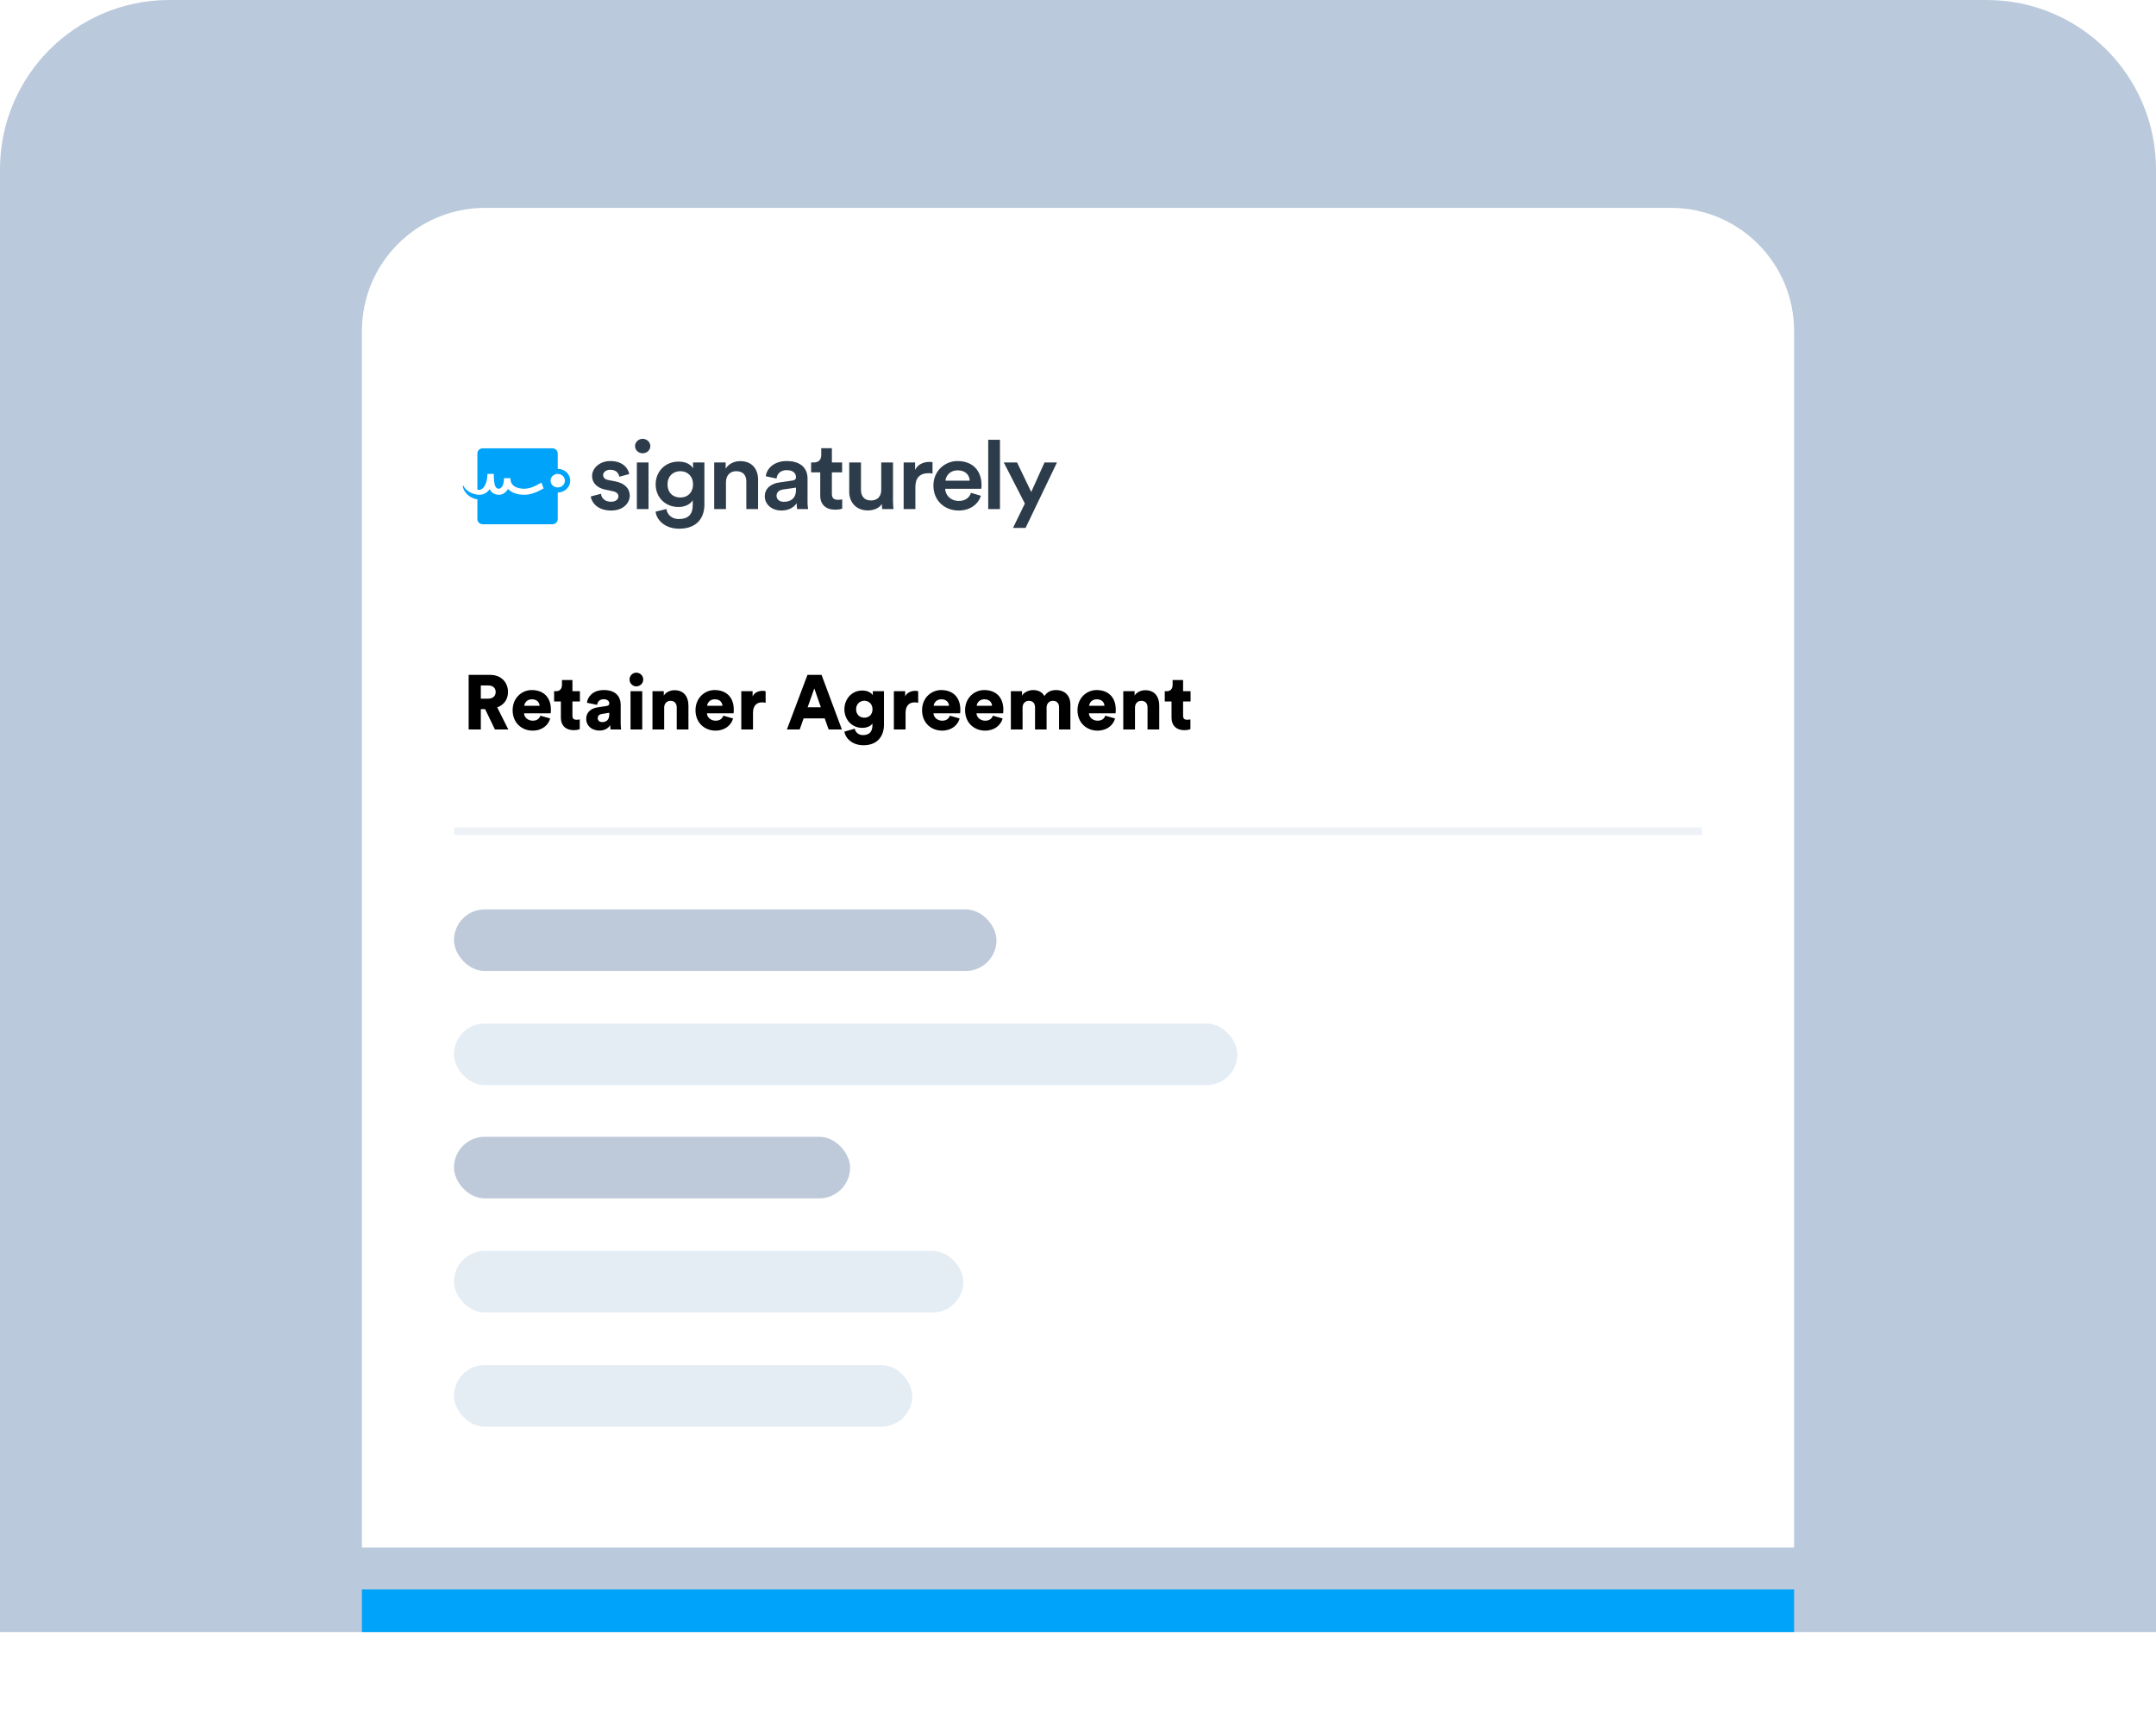 <svg width="280" height="222" viewBox="0 0 280 222" fill="none" xmlns="http://www.w3.org/2000/svg">
<path d="M0 22C0 9.85 9.85 0 22 0H258C270.15 0 280 9.85 280 22V212H0V22Z" fill="#BAC9DB"/>
<g filter="url(#filter0_d)">
<path d="M47 54C47 45.163 54.163 38 63 38H217C225.837 38 233 45.163 233 54V212H47V54Z" fill="white"/>
</g>
<rect x="47" y="206.457" width="186" height="5.543" fill="#00A3FA"/>
<path d="M76.722 64.485C76.801 65.169 77.511 66.313 79.366 66.313C80.998 66.313 81.787 65.293 81.787 64.373C81.787 63.478 81.156 62.782 79.945 62.533L78.972 62.346C78.577 62.272 78.327 62.035 78.327 61.712C78.327 61.339 78.709 61.016 79.248 61.016C80.103 61.016 80.379 61.575 80.432 61.924L81.722 61.575C81.616 60.979 81.037 59.885 79.248 59.885C77.919 59.885 76.893 60.78 76.893 61.837C76.893 62.67 77.485 63.366 78.616 63.602L79.564 63.801C80.077 63.901 80.314 64.149 80.314 64.472C80.314 64.846 79.985 65.169 79.353 65.169C78.537 65.169 78.103 64.684 78.051 64.137L76.722 64.485Z" fill="#2D3C4A"/>
<path d="M84.222 66.126V60.071H82.709V66.126H84.222ZM82.472 57.945C82.472 58.467 82.919 58.877 83.459 58.877C84.011 58.877 84.459 58.467 84.459 57.945C84.459 57.423 84.011 57 83.459 57C82.919 57 82.472 57.423 82.472 57.945Z" fill="#2D3C4A"/>
<path d="M85.138 66.462C85.309 67.68 86.493 68.675 88.191 68.675C90.599 68.675 91.48 67.171 91.48 65.554V60.071H90.006V60.842C89.73 60.345 89.112 59.959 88.112 59.959C86.349 59.959 85.151 61.289 85.151 62.906C85.151 64.609 86.401 65.853 88.112 65.853C89.046 65.853 89.691 65.442 89.967 64.97V65.604C89.967 66.835 89.362 67.419 88.151 67.419C87.27 67.419 86.651 66.86 86.546 66.114L85.138 66.462ZM88.362 64.622C87.362 64.622 86.691 63.963 86.691 62.906C86.691 61.874 87.388 61.203 88.362 61.203C89.309 61.203 90.006 61.874 90.006 62.906C90.006 63.95 89.335 64.622 88.362 64.622Z" fill="#2D3C4A"/>
<path d="M94.281 62.632C94.281 61.837 94.741 61.203 95.61 61.203C96.57 61.203 96.925 61.799 96.925 62.545V66.126H98.452V62.297C98.452 60.966 97.702 59.897 96.136 59.897C95.425 59.897 94.662 60.183 94.241 60.879V60.071H92.755V66.126H94.281V62.632Z" fill="#2D3C4A"/>
<path d="M99.323 64.485C99.323 65.442 100.152 66.313 101.494 66.313C102.533 66.313 103.165 65.815 103.467 65.355C103.467 65.84 103.52 66.089 103.533 66.126H104.954C104.941 66.064 104.875 65.703 104.875 65.156V62.147C104.875 60.941 104.125 59.885 102.152 59.885C100.573 59.885 99.573 60.817 99.454 61.861L100.849 62.16C100.915 61.551 101.362 61.066 102.165 61.066C103.007 61.066 103.375 61.476 103.375 61.986C103.375 62.197 103.27 62.371 102.902 62.421L101.257 62.657C100.165 62.806 99.323 63.403 99.323 64.485ZM101.783 65.181C101.178 65.181 100.849 64.808 100.849 64.398C100.849 63.901 101.231 63.652 101.704 63.577L103.375 63.341V63.615C103.375 64.796 102.639 65.181 101.783 65.181Z" fill="#2D3C4A"/>
<path d="M108.037 58.218H106.655V59.126C106.655 59.661 106.352 60.071 105.668 60.071H105.339V61.352H106.524V64.398C106.524 65.529 107.26 66.201 108.444 66.201C108.997 66.201 109.287 66.101 109.379 66.064V64.87C109.313 64.883 109.063 64.92 108.852 64.92C108.287 64.92 108.037 64.696 108.037 64.162V61.352H109.365V60.071H108.037V58.218Z" fill="#2D3C4A"/>
<path d="M114.525 65.455C114.525 65.703 114.552 65.989 114.578 66.126H116.038C116.012 65.902 115.973 65.517 115.973 65.02V60.071H114.446V63.652C114.446 64.448 113.986 65.007 113.104 65.007C112.183 65.007 111.815 64.373 111.815 63.627V60.071H110.289V63.888C110.289 65.231 111.183 66.3 112.71 66.3C113.46 66.3 114.21 66.002 114.525 65.455Z" fill="#2D3C4A"/>
<path d="M121.106 60.034C121.04 60.021 120.882 59.996 120.698 59.996C119.856 59.996 119.145 60.382 118.843 61.041V60.071H117.356V66.126H118.882V63.242C118.882 62.11 119.422 61.464 120.606 61.464C120.764 61.464 120.935 61.476 121.106 61.501V60.034Z" fill="#2D3C4A"/>
<path d="M122.789 62.433C122.842 61.787 123.395 61.091 124.355 61.091C125.408 61.091 125.908 61.725 125.934 62.433H122.789ZM126.105 64.013C125.895 64.609 125.421 65.069 124.5 65.069C123.553 65.069 122.789 64.41 122.75 63.49H127.434C127.447 63.465 127.473 63.267 127.473 63.03C127.473 61.115 126.316 59.885 124.342 59.885C122.724 59.885 121.224 61.153 121.224 63.068C121.224 65.119 122.763 66.313 124.5 66.313C126.039 66.313 127.052 65.455 127.394 64.398L126.105 64.013Z" fill="#2D3C4A"/>
<path d="M129.866 66.126V57.124H128.34V66.126H129.866Z" fill="#2D3C4A"/>
<path d="M133.19 68.576L137.269 60.071H135.65L133.927 63.901L132.085 60.071H130.361L133.098 65.405L131.558 68.576H133.19Z" fill="#2D3C4A"/>
<path d="M73.979 61.961C73.761 61.326 73.139 60.899 72.434 60.899V58.89C72.434 58.528 72.121 58.232 71.738 58.232H62.693C62.309 58.232 61.998 58.528 61.998 58.89V64.201C61.44 64.084 60.596 63.801 60.278 63.108L60.094 63.13C60.192 63.893 60.98 64.736 61.999 64.855V67.438C61.999 67.8 62.313 68.096 62.694 68.096H71.739C72.123 68.096 72.436 67.8 72.436 67.438V63.97C72.607 63.97 72.775 63.946 72.939 63.895C73.788 63.633 74.255 62.765 73.979 61.961Z" fill="#00A3FA"/>
<path d="M72.721 63.27C72.234 63.42 71.71 63.167 71.55 62.706C71.392 62.245 71.659 61.75 72.145 61.599C72.633 61.449 73.157 61.702 73.317 62.163C73.475 62.624 73.209 63.119 72.721 63.27Z" fill="white"/>
<path d="M70.312 62.688C69.547 63.15 68.787 63.481 68.096 63.481C67.419 63.481 66.284 63.303 66.284 62.106H65.453C65.453 63.115 65.058 63.481 64.793 63.481C64.385 63.481 64.132 63.159 64.132 61.556H63.301C63.301 62.671 62.859 63.605 62.261 63.62C61.337 63.642 60.812 63.383 60.572 63.075L60.197 63.118C60.518 63.808 61.459 64.266 62.265 64.266C62.807 64.266 63.267 63.996 63.595 63.531C63.807 63.958 64.169 64.266 64.791 64.266C65.238 64.266 65.685 64.026 65.974 63.509C66.427 63.993 67.16 64.266 68.096 64.266C68.922 64.266 69.77 63.924 70.602 63.441L70.312 62.688Z" fill="white"/>
<path d="M64.274 94.752H66.014L64.574 91.882C65.444 91.572 65.974 90.842 65.974 89.882C65.974 88.622 65.074 87.662 63.674 87.662H60.864V94.752H62.444V92.112H63.004L64.274 94.752ZM62.444 90.752V89.032H63.374C64.024 89.032 64.374 89.362 64.374 89.892C64.374 90.392 64.024 90.752 63.374 90.752H62.444ZM68.086 91.672C68.116 91.302 68.436 90.832 69.076 90.832C69.796 90.832 70.056 91.292 70.076 91.672H68.086ZM70.186 92.962C70.046 93.352 69.736 93.612 69.186 93.612C68.596 93.612 68.086 93.212 68.056 92.652H71.516C71.526 92.622 71.546 92.392 71.546 92.182C71.546 90.582 70.596 89.632 69.056 89.632C67.766 89.632 66.576 90.652 66.576 92.252C66.576 93.922 67.796 94.902 69.166 94.902C70.426 94.902 71.216 94.182 71.456 93.322L70.186 92.962ZM74.342 88.332H72.982V88.972C72.982 89.432 72.732 89.782 72.212 89.782H71.962V91.112H72.842V93.242C72.842 94.232 73.472 94.842 74.502 94.842C74.982 94.842 75.232 94.732 75.292 94.702V93.442C75.202 93.462 75.052 93.492 74.892 93.492C74.562 93.492 74.342 93.382 74.342 92.972V91.112H75.312V89.782H74.342V88.332ZM76.128 93.382C76.128 94.172 76.758 94.892 77.848 94.892C78.508 94.892 78.988 94.612 79.248 94.192C79.248 94.532 79.288 94.712 79.298 94.752H80.668C80.658 94.702 80.608 94.372 80.608 93.982V91.552C80.608 90.532 80.018 89.632 78.408 89.632C76.948 89.632 76.288 90.572 76.228 91.282L77.548 91.552C77.578 91.182 77.868 90.822 78.398 90.822C78.878 90.822 79.128 91.072 79.128 91.362C79.128 91.532 79.038 91.662 78.768 91.702L77.598 91.882C76.778 92.002 76.128 92.502 76.128 93.382ZM78.218 93.792C77.798 93.792 77.628 93.542 77.628 93.282C77.628 92.932 77.868 92.782 78.188 92.732L79.128 92.582V92.802C79.128 93.572 78.668 93.792 78.218 93.792ZM83.407 94.752V89.782H81.887V94.752H83.407ZM81.757 88.262C81.757 88.752 82.157 89.152 82.637 89.152C83.137 89.152 83.537 88.752 83.537 88.262C83.537 87.772 83.137 87.372 82.637 87.372C82.157 87.372 81.757 87.772 81.757 88.262ZM86.258 91.902C86.258 91.402 86.578 91.032 87.078 91.032C87.628 91.032 87.888 91.402 87.888 91.892V94.752H89.408V91.632C89.408 90.542 88.848 89.652 87.598 89.652C87.088 89.652 86.478 89.882 86.208 90.352V89.782H84.738V94.752H86.258V91.902ZM91.836 91.672C91.866 91.302 92.186 90.832 92.826 90.832C93.546 90.832 93.806 91.292 93.826 91.672H91.836ZM93.936 92.962C93.796 93.352 93.486 93.612 92.936 93.612C92.346 93.612 91.836 93.212 91.806 92.652H95.266C95.276 92.622 95.296 92.392 95.296 92.182C95.296 90.582 94.346 89.632 92.806 89.632C91.516 89.632 90.326 90.652 90.326 92.252C90.326 93.922 91.546 94.902 92.916 94.902C94.176 94.902 94.966 94.182 95.206 93.322L93.936 92.962ZM99.432 89.782C99.332 89.752 99.182 89.732 99.032 89.732C98.632 89.732 98.002 89.892 97.742 90.452V89.782H96.272V94.752H97.792V92.582C97.792 91.592 98.342 91.232 98.952 91.232C99.102 91.232 99.262 91.242 99.432 91.282V89.782ZM107.616 94.752H109.336L106.696 87.662H104.866L102.196 94.752H103.856L104.366 93.312H107.106L107.616 94.752ZM105.756 89.422L106.606 91.872H104.886L105.756 89.422ZM109.662 95.032C109.802 95.922 110.712 96.802 112.142 96.802C114.002 96.802 114.802 95.562 114.802 94.132V89.782H113.352V90.312C113.212 90.052 112.782 89.692 111.972 89.692C110.612 89.692 109.662 90.812 109.662 92.122C109.662 93.502 110.652 94.542 111.972 94.542C112.692 94.542 113.122 94.252 113.302 93.982V94.212C113.302 95.112 112.832 95.482 112.072 95.482C111.502 95.482 111.102 95.132 111.002 94.652L109.662 95.032ZM112.252 93.222C111.642 93.222 111.182 92.802 111.182 92.122C111.182 91.442 111.682 91.022 112.252 91.022C112.822 91.022 113.312 91.442 113.312 92.122C113.312 92.802 112.872 93.222 112.252 93.222ZM119.246 89.782C119.146 89.752 118.996 89.732 118.846 89.732C118.446 89.732 117.816 89.892 117.556 90.452V89.782H116.086V94.752H117.606V92.582C117.606 91.592 118.156 91.232 118.766 91.232C118.916 91.232 119.076 91.242 119.246 91.282V89.782ZM121.259 91.672C121.289 91.302 121.609 90.832 122.249 90.832C122.969 90.832 123.229 91.292 123.249 91.672H121.259ZM123.359 92.962C123.219 93.352 122.909 93.612 122.359 93.612C121.769 93.612 121.259 93.212 121.229 92.652H124.689C124.699 92.622 124.719 92.392 124.719 92.182C124.719 90.582 123.769 89.632 122.229 89.632C120.939 89.632 119.749 90.652 119.749 92.252C119.749 93.922 120.969 94.902 122.339 94.902C123.599 94.902 124.389 94.182 124.629 93.322L123.359 92.962ZM126.845 91.672C126.875 91.302 127.195 90.832 127.835 90.832C128.555 90.832 128.815 91.292 128.835 91.672H126.845ZM128.945 92.962C128.805 93.352 128.495 93.612 127.945 93.612C127.355 93.612 126.845 93.212 126.815 92.652H130.275C130.285 92.622 130.305 92.392 130.305 92.182C130.305 90.582 129.355 89.632 127.815 89.632C126.525 89.632 125.335 90.652 125.335 92.252C125.335 93.922 126.555 94.902 127.925 94.902C129.185 94.902 129.975 94.182 130.215 93.322L128.945 92.962ZM132.801 94.752V91.892C132.801 91.442 133.091 91.032 133.621 91.032C134.171 91.032 134.421 91.402 134.421 91.872V94.752H135.921V91.882C135.921 91.442 136.211 91.032 136.751 91.032C137.291 91.032 137.541 91.402 137.541 91.872V94.752H139.011V91.532C139.011 90.182 138.111 89.632 137.171 89.632C136.501 89.632 136.021 89.852 135.631 90.412C135.381 89.922 134.871 89.632 134.161 89.632C133.621 89.632 132.981 89.912 132.731 90.352V89.782H131.281V94.752H132.801ZM141.445 91.672C141.475 91.302 141.795 90.832 142.435 90.832C143.155 90.832 143.415 91.292 143.435 91.672H141.445ZM143.545 92.962C143.405 93.352 143.095 93.612 142.545 93.612C141.955 93.612 141.445 93.212 141.415 92.652H144.875C144.885 92.622 144.905 92.392 144.905 92.182C144.905 90.582 143.955 89.632 142.415 89.632C141.125 89.632 139.935 90.652 139.935 92.252C139.935 93.922 141.155 94.902 142.525 94.902C143.785 94.902 144.575 94.182 144.815 93.322L143.545 92.962ZM147.401 91.902C147.401 91.402 147.721 91.032 148.221 91.032C148.771 91.032 149.031 91.402 149.031 91.892V94.752H150.551V91.632C150.551 90.542 149.991 89.652 148.741 89.652C148.231 89.652 147.621 89.882 147.351 90.352V89.782H145.881V94.752H147.401V91.902ZM153.648 88.332H152.288V88.972C152.288 89.432 152.038 89.782 151.518 89.782H151.268V91.112H152.148V93.242C152.148 94.232 152.778 94.842 153.808 94.842C154.288 94.842 154.538 94.732 154.598 94.702V93.442C154.508 93.462 154.358 93.492 154.198 93.492C153.868 93.492 153.648 93.382 153.648 92.972V91.112H154.618V89.782H153.648V88.332Z" fill="black"/>
<rect x="58.957" y="118.123" width="70.457" height="8" rx="4" fill="#BEC9DA"/>
<rect x="58.957" y="147.66" width="51.445" height="8" rx="4" fill="#BEC9DA"/>
<rect x="58.957" y="132.949" width="101.737" height="8" rx="4" fill="#E4ECF4"/>
<rect x="58.957" y="162.487" width="66.146" height="8" rx="4" fill="#E4ECF4"/>
<rect x="58.957" y="177.314" width="59.514" height="8" rx="4" fill="#E4ECF4"/>
<rect opacity="0.5" x="58.957" y="107.463" width="162.062" height="1" fill="#DFE7F0"/>
<defs>
<filter id="filter0_d" x="26" y="6" width="228" height="216" filterUnits="userSpaceOnUse" color-interpolation-filters="sRGB">
<feFlood flood-opacity="0" result="BackgroundImageFix"/>
<feColorMatrix in="SourceAlpha" type="matrix" values="0 0 0 0 0 0 0 0 0 0 0 0 0 0 0 0 0 0 127 0"/>
<feOffset dy="-11"/>
<feGaussianBlur stdDeviation="10.5"/>
<feColorMatrix type="matrix" values="0 0 0 0 0.045 0 0 0 0 0.127 0 0 0 0 0.204 0 0 0 0.11 0"/>
<feBlend mode="normal" in2="BackgroundImageFix" result="effect1_dropShadow"/>
<feBlend mode="normal" in="SourceGraphic" in2="effect1_dropShadow" result="shape"/>
</filter>
</defs>
</svg>
